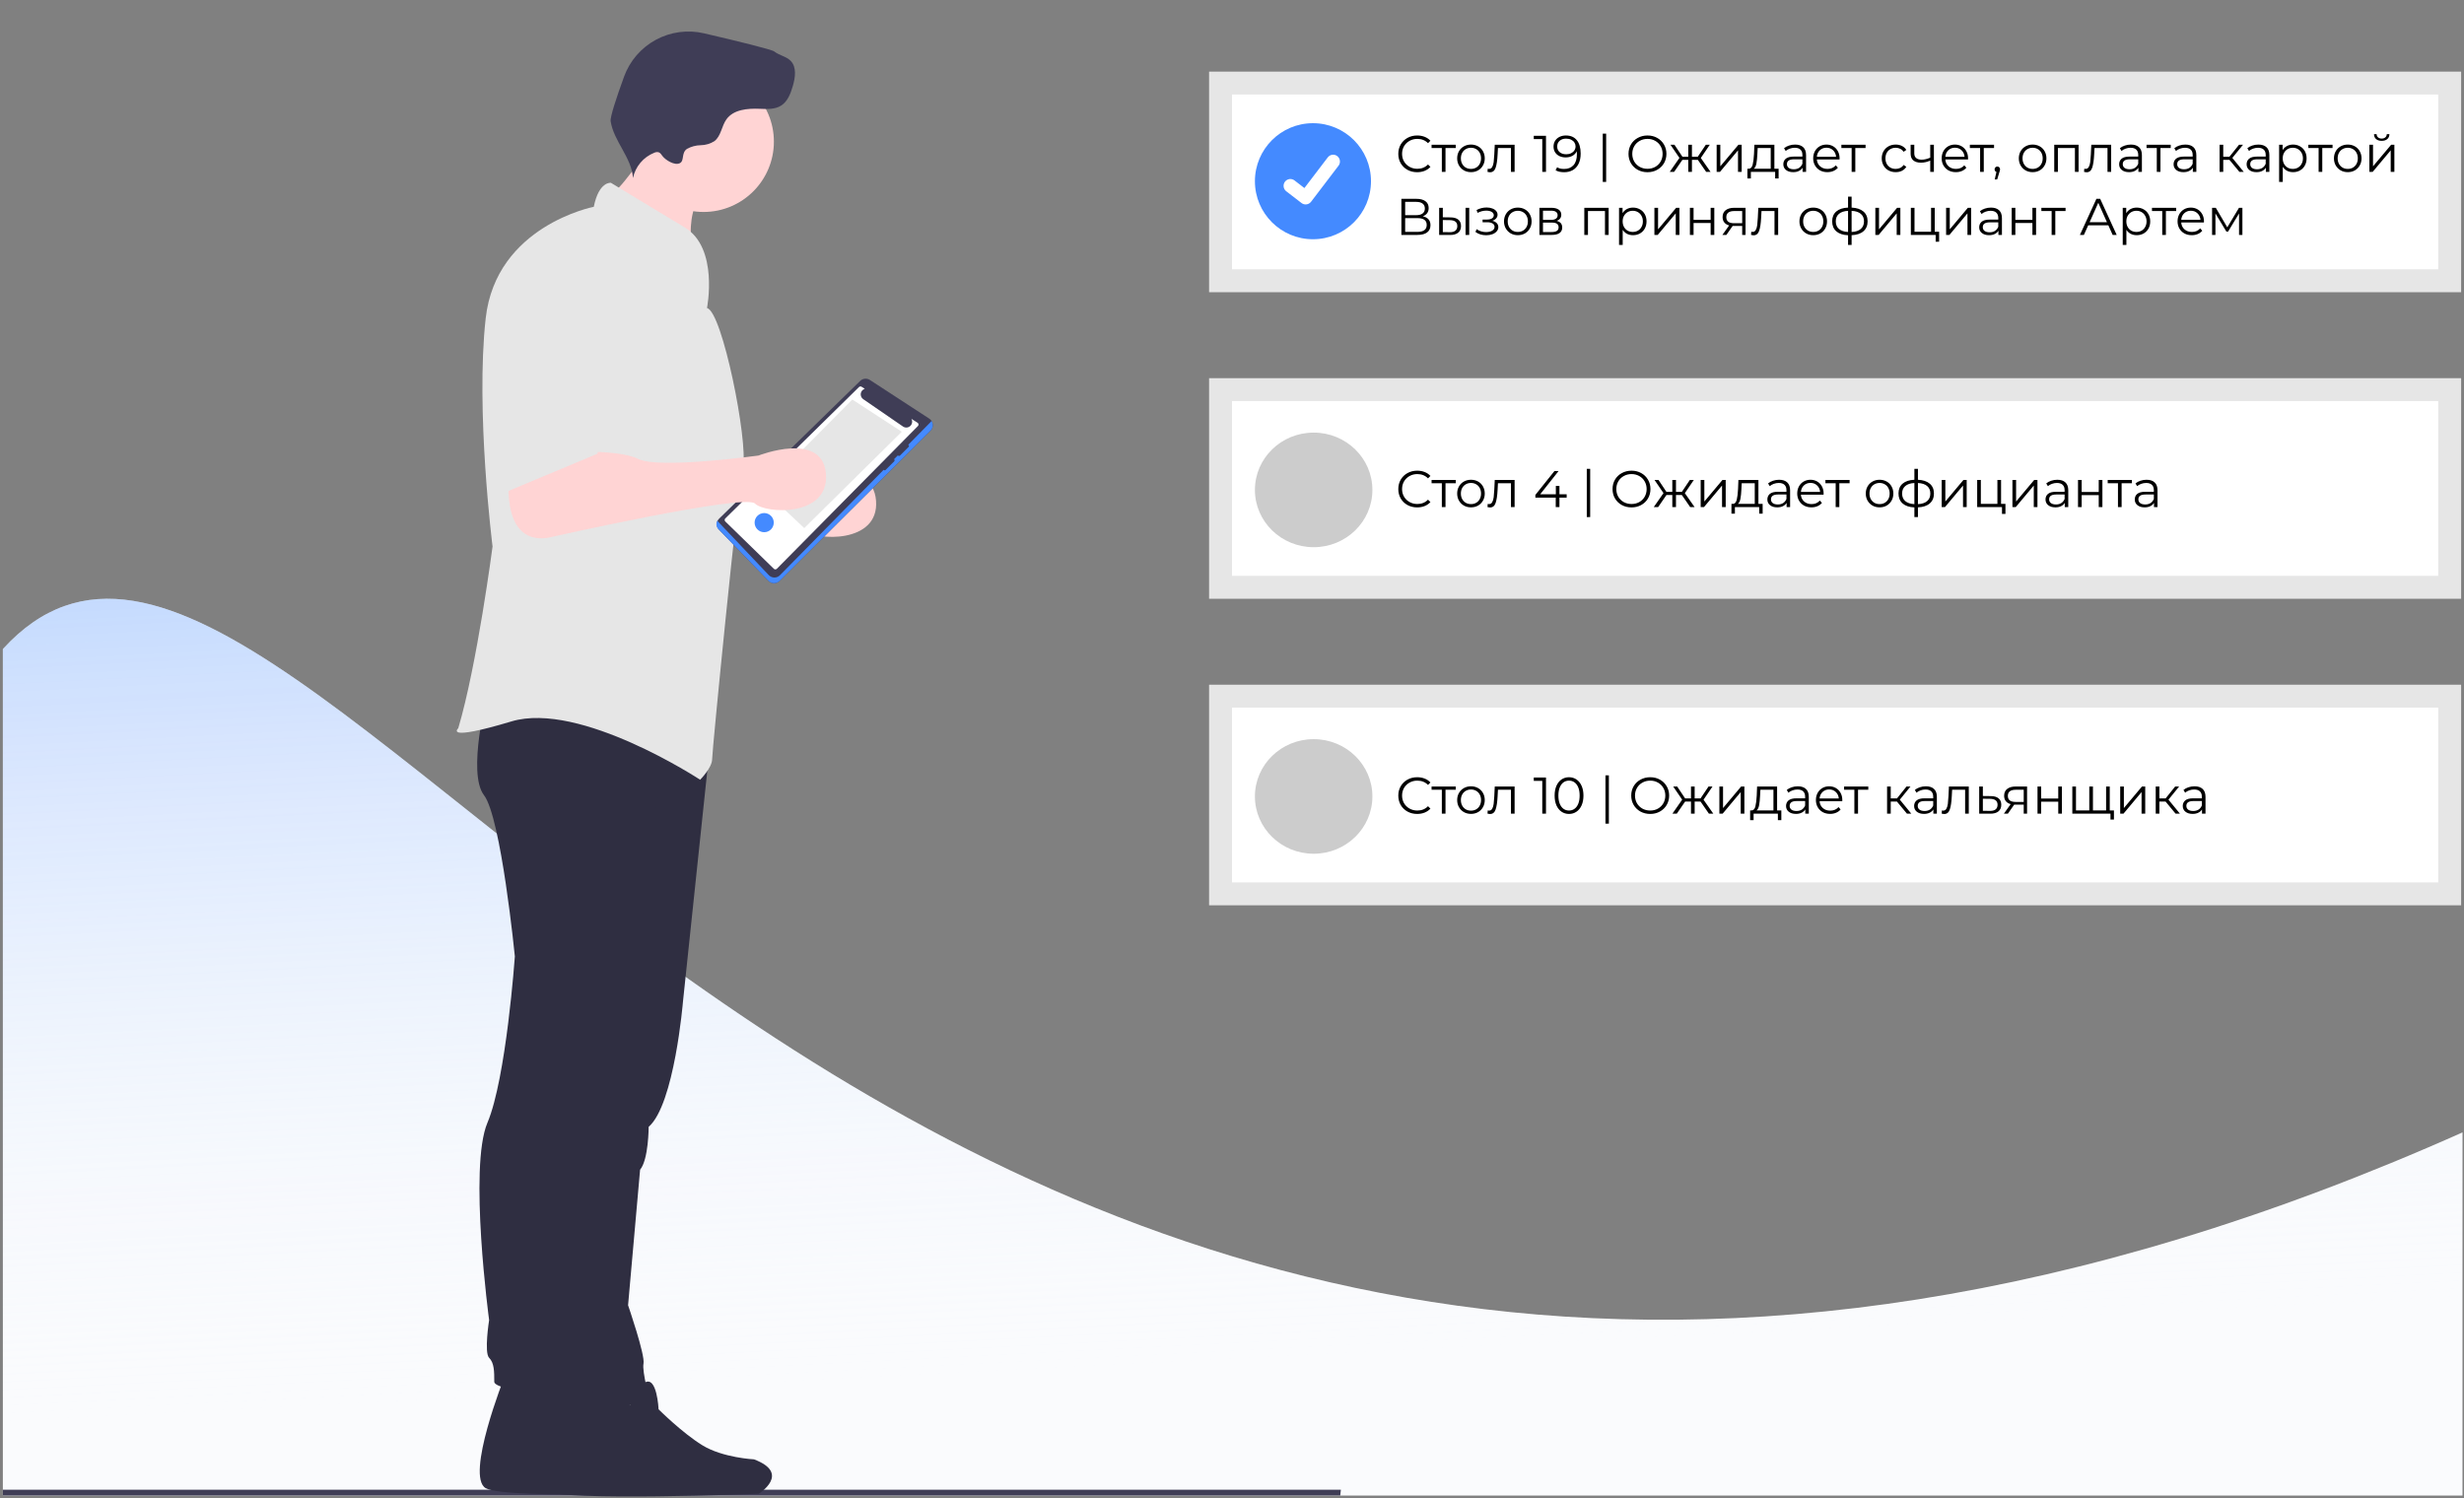 <svg width="860" height="523" viewBox="0 0 860 523" fill="none" xmlns="http://www.w3.org/2000/svg">
<rect x="0" y="0" width="860" height="523" fill="#808080" stroke="none"/>
<g clip-path="url(#clip0)">
<path d="M860 395.036C309.277 641.036 109.566 107.638 1 226.546V522.036H860V413.036V395.036Z" fill="#FAFBFD"/>
<path d="M860 395.036C309.277 641.036 109.566 107.638 1 226.546V522.036H860V413.036V395.036Z" fill="url(#paint0_linear)"/>
<path d="M467.785 522H1V520H468L467.785 522Z" fill="#3F3D56"/>
<path d="M859 25H422V102H859V25Z" fill="#E6E6E6"/>
<path d="M430 94H851V33H430V94Z" fill="white"/>
<path d="M458.254 83.508C469.44 83.508 478.508 74.44 478.508 63.254C478.508 52.068 469.44 43 458.254 43C447.068 43 438 52.068 438 63.254C438 74.44 447.068 83.508 458.254 83.508Z" fill="#448AFF"/>
<path d="M455.704 71.36C455.194 71.361 454.697 71.195 454.288 70.887L454.263 70.868L448.932 66.761C448.684 66.571 448.476 66.334 448.32 66.062C448.164 65.791 448.062 65.492 448.021 65.181C447.98 64.871 448 64.555 448.08 64.252C448.16 63.949 448.299 63.666 448.488 63.417C448.678 63.168 448.914 62.959 449.184 62.803C449.454 62.646 449.751 62.544 450.06 62.503C450.369 62.462 450.683 62.483 450.983 62.565C451.284 62.646 451.566 62.786 451.813 62.977L455.266 65.642L463.427 54.933C463.616 54.685 463.852 54.476 464.121 54.32C464.391 54.163 464.688 54.062 464.996 54.02C465.305 53.98 465.618 54 465.919 54.081C466.219 54.162 466.501 54.302 466.748 54.492L466.697 54.561L466.749 54.493C467.247 54.878 467.573 55.446 467.655 56.073C467.737 56.699 467.569 57.333 467.187 57.834L457.588 70.43C457.366 70.721 457.081 70.956 456.754 71.117C456.427 71.278 456.068 71.361 455.704 71.36V71.36Z" fill="white"/>
<path d="M195.379 173.118C195.379 173.118 191.188 199.462 208.551 197.067C208.551 197.067 277.406 181.5 280.999 185.093C284.591 188.685 306.925 189.908 305.76 174.763C304.591 159.566 282.196 168.328 282.196 168.328C282.196 168.328 247.469 173.118 240.284 169.525C233.1 165.933 212.742 167.13 212.742 167.13L195.379 173.118Z" fill="#FFD4D4"/>
<path d="M247.923 259.03L238.376 349.617C238.376 349.617 235.382 385.541 226.401 393.325C226.401 393.325 226.401 404.701 223.408 408.293L219.216 455.594C219.216 455.594 225.204 472.957 224.605 475.951C224.006 478.945 227 488.524 226.401 489.722C225.802 490.919 197.662 489.722 197.662 489.722L203.649 393.325L222.21 259.207L247.923 259.03Z" fill="#2F2E41"/>
<path d="M195.468 484.825C195.468 484.825 182.912 516.49 189.463 520.311C196.014 524.133 264.803 521.403 264.803 521.403C264.803 521.403 276.268 514.306 263.165 509.392C263.165 509.392 252.246 508.846 245.149 504.479C238.052 500.111 229.863 491.922 229.863 491.922C229.863 491.922 229.317 479.911 224.949 482.641C223.643 483.502 222.53 484.627 221.684 485.943C220.838 487.259 220.277 488.738 220.036 490.284L195.468 484.825Z" fill="#2F2E41"/>
<path d="M176.107 480.531C176.107 480.531 162.336 515.258 169.521 519.45C176.706 523.641 252.147 520.647 252.147 520.647C252.147 520.647 264.721 512.863 250.351 507.475C250.351 507.475 238.376 506.876 230.592 502.086C222.809 497.296 213.828 488.315 213.828 488.315C213.828 488.315 213.229 475.143 208.439 478.136C207.006 479.081 205.786 480.314 204.858 481.758C203.93 483.201 203.314 484.823 203.05 486.519L176.107 480.531Z" fill="#2F2E41"/>
<path d="M231.79 257.8C231.79 257.8 225.204 319.47 222.21 332.642C220.328 341.317 219.127 350.125 218.618 358.987C218.618 358.987 218.019 378.147 212.63 383.535C211.054 385.096 209.815 386.965 208.991 389.025C208.167 391.085 207.775 393.293 207.84 395.51C207.84 395.51 202.452 455.983 205.445 463.168C208.439 470.353 212.503 479.687 209.509 484.477C206.516 489.267 172.515 485.92 172.515 482.328C172.515 478.735 172.515 475.741 170.718 473.945C168.922 472.149 170.718 460.773 170.718 460.773C170.718 460.773 163.533 407.485 170.12 391.918C176.706 376.351 179.7 333.84 179.7 333.84C179.7 333.84 174.91 285.342 168.922 277.558C162.935 269.775 170.12 242.233 170.12 242.233L231.79 257.8Z" fill="#2F2E41"/>
<path d="M214.933 66.287C215.629 67.873 217.295 68.756 218.812 69.591C227.603 74.434 234.961 81.456 242.211 88.396C240.402 82.266 240.787 75.697 243.301 69.82C244.166 67.816 245.301 65.661 244.682 63.567C244.071 62.071 243.01 60.801 241.646 59.935C238.687 57.647 235.596 55.538 232.386 53.618C230.145 52.276 225.535 48.706 222.963 49.094C222.828 52.57 222.757 55.678 221.235 58.927C220.874 59.697 215.199 66.893 214.933 66.287Z" fill="#FFD4D4"/>
<path d="M245.561 73.986C259.119 73.986 270.109 62.996 270.109 49.438C270.109 35.88 259.119 24.89 245.561 24.89C232.003 24.89 221.013 35.88 221.013 49.438C221.013 62.996 232.003 73.986 245.561 73.986Z" fill="#FFD4D4"/>
<path d="M246.758 107.516C246.758 107.516 250.95 86.56 238.975 79.375C227 72.19 213.229 63.808 213.229 63.808C213.229 63.808 209.038 63.209 207.242 72.19C207.242 72.19 173.113 78.776 169.521 111.108C165.928 143.44 171.916 190.741 171.916 190.741C171.916 190.741 166.527 232.054 159.941 254.207C159.941 254.207 154.552 258.997 178.502 251.812C202.452 244.628 244.363 272.17 244.363 272.17C244.363 272.17 248.555 267.978 248.555 264.985C248.555 261.991 257.536 170.982 259.332 162.6C261.128 154.218 252.147 108.713 246.758 107.516Z" fill="#E6E6E6"/>
<path d="M239.776 51.967C241.25 51.15 242.904 50.709 244.59 50.685C246.278 50.66 247.926 50.169 249.353 49.266C251.671 47.486 251.842 44.045 253.538 41.664C255.994 38.217 260.893 37.802 265.122 37.975C267.709 38.08 270.495 38.235 272.673 36.836C274.909 35.4 275.922 32.694 276.676 30.145C277.568 27.132 278.145 23.446 275.935 21.211C274.401 19.659 271.979 19.352 270.275 17.989C269.352 17.252 257.159 14.289 245.713 11.626C240.014 10.302 234.028 11.112 228.886 13.902C223.745 16.693 219.803 21.271 217.808 26.77C215.165 34.038 212.9 40.867 213.134 42.342C214.253 49.401 220.496 55.013 220.926 62.147C221.336 60.177 222.229 58.34 223.524 56.8C224.819 55.259 226.476 54.065 228.347 53.323C228.816 53.094 229.349 53.029 229.859 53.14C230.479 53.338 230.842 53.958 231.233 54.478C232.259 55.841 235.481 57.91 237.307 56.943C238.941 56.077 237.721 53.361 239.776 51.967Z" fill="#3F3D56"/>
<path d="M251.001 181.03C250.487 181.534 250.193 182.221 250.183 182.94C250.172 183.66 250.446 184.354 250.945 184.873L268.207 202.739C268.458 202.999 268.758 203.206 269.09 203.349C269.422 203.491 269.779 203.567 270.14 203.57C270.502 203.574 270.86 203.505 271.194 203.369C271.529 203.233 271.833 203.031 272.089 202.776L324.763 150.331C325.051 150.044 325.271 149.697 325.407 149.314C325.544 148.932 325.593 148.524 325.551 148.12C325.509 147.716 325.378 147.326 325.166 146.98C324.954 146.633 324.668 146.338 324.328 146.117L303.615 132.626C303.097 132.285 302.478 132.132 301.861 132.193C301.244 132.254 300.666 132.524 300.224 132.96L251.001 181.03Z" fill="#3F3D56"/>
<path d="M325.124 146.913C325.02 147.074 324.899 147.223 324.763 147.358L272.213 200.795C271.957 201.05 271.653 201.251 271.318 201.387C270.984 201.524 270.625 201.592 270.264 201.589C269.903 201.585 269.546 201.51 269.214 201.367C268.882 201.224 268.582 201.017 268.331 200.757L250.698 182.148C250.577 182.023 250.47 181.887 250.375 181.742C250.081 182.246 249.977 182.839 250.081 183.413C250.186 183.987 250.492 184.505 250.945 184.873L268.207 202.739C268.458 202.999 268.758 203.206 269.09 203.349C269.422 203.491 269.779 203.567 270.14 203.57C270.502 203.574 270.86 203.505 271.194 203.369C271.529 203.233 271.833 203.031 272.089 202.776L324.763 150.331C325.207 149.889 325.484 149.308 325.55 148.686C325.616 148.064 325.466 147.438 325.124 146.913Z" fill="#448AFF"/>
<path d="M320.247 147.56L318.104 146.193C318.33 146.595 318.413 147.062 318.339 147.518C318.266 147.973 318.04 148.39 317.699 148.701C317.358 149.012 316.922 149.199 316.462 149.23C316.002 149.262 315.544 149.136 315.164 148.875L301.293 139.338C300.978 139.122 300.73 138.821 300.577 138.471C300.425 138.12 300.373 137.733 300.43 137.355C300.486 136.977 300.647 136.622 300.895 136.331C301.144 136.04 301.468 135.825 301.833 135.709L300.729 135.005C300.585 134.914 300.415 134.874 300.246 134.893C300.077 134.912 299.92 134.989 299.801 135.109L253.138 180.967C253.068 181.037 253.013 181.121 252.976 181.213C252.939 181.305 252.921 181.403 252.923 181.502C252.925 181.601 252.946 181.699 252.986 181.789C253.027 181.88 253.084 181.962 253.156 182.03L270.103 198.542C270.244 198.675 270.43 198.748 270.623 198.745C270.816 198.742 271.001 198.664 271.138 198.528L320.372 148.713C320.451 148.634 320.512 148.539 320.549 148.434C320.586 148.329 320.599 148.217 320.587 148.106C320.575 147.995 320.538 147.889 320.479 147.794C320.42 147.7 320.341 147.62 320.247 147.56V147.56Z" fill="white"/>
<path d="M266.391 170.841L280.706 184.338L314.754 150.698L297.474 139.451L266.391 170.841Z" fill="#E6E6E6"/>
<path d="M313.431 159C313.525 159.09 313.651 159.14 313.781 159.14C313.912 159.14 314.037 159.09 314.132 159L317.109 156.023C317.202 155.93 317.254 155.804 317.254 155.672C317.254 155.541 317.202 155.415 317.109 155.322C317.015 155.232 316.889 155.182 316.759 155.182C316.628 155.182 316.503 155.232 316.409 155.322L313.431 158.299C313.338 158.392 313.286 158.518 313.286 158.65C313.286 158.781 313.338 158.907 313.431 159V159Z" fill="#3F3D56"/>
<path d="M308.415 164.016C308.508 164.109 308.634 164.161 308.765 164.161C308.897 164.161 309.023 164.109 309.116 164.016L312.093 161.038C312.186 160.945 312.238 160.82 312.237 160.688C312.237 160.557 312.185 160.432 312.092 160.339C311.999 160.246 311.874 160.194 311.743 160.194C311.612 160.194 311.486 160.245 311.393 160.338L308.415 163.315C308.322 163.408 308.27 163.534 308.27 163.666C308.27 163.797 308.322 163.923 308.415 164.016V164.016Z" fill="#3F3D56"/>
<path d="M266.722 185.77C268.568 185.77 270.065 184.273 270.065 182.426C270.065 180.579 268.568 179.082 266.722 179.082C264.875 179.082 263.378 180.579 263.378 182.426C263.378 184.273 264.875 185.77 266.722 185.77Z" fill="#448AFF"/>
<path d="M177.903 163.798C177.903 163.798 173.712 190.142 191.076 187.747C191.076 187.747 259.931 172.18 263.523 175.773C267.116 179.365 289.45 180.588 288.284 165.442C287.115 150.246 264.721 159.008 264.721 159.008C264.721 159.008 229.994 163.798 222.809 160.205C215.624 156.613 195.267 157.81 195.267 157.81L177.903 163.798Z" fill="#FFD4D4"/>
<path d="M202.452 80.573C202.452 80.573 175.508 83.567 175.508 122.485V172.18L208.439 158.409C208.439 158.409 222.21 126.077 221.013 117.096C219.815 108.115 220.414 81.77 202.452 80.573Z" fill="#E6E6E6"/>
<path d="M494.632 60.108C493.384 60.108 492.256 59.832 491.248 59.28C490.252 58.728 489.466 57.966 488.89 56.994C488.326 56.01 488.044 54.912 488.044 53.7C488.044 52.488 488.326 51.396 488.89 50.424C489.466 49.44 490.258 48.672 491.266 48.12C492.274 47.568 493.402 47.292 494.65 47.292C495.586 47.292 496.45 47.448 497.242 47.76C498.034 48.072 498.706 48.528 499.258 49.128L498.412 49.974C497.428 48.978 496.186 48.48 494.686 48.48C493.69 48.48 492.784 48.708 491.968 49.164C491.152 49.62 490.51 50.244 490.042 51.036C489.586 51.828 489.358 52.716 489.358 53.7C489.358 54.684 489.586 55.572 490.042 56.364C490.51 57.156 491.152 57.78 491.968 58.236C492.784 58.692 493.69 58.92 494.686 58.92C496.198 58.92 497.44 58.416 498.412 57.408L499.258 58.254C498.706 58.854 498.028 59.316 497.224 59.64C496.432 59.952 495.568 60.108 494.632 60.108ZM508.099 51.666H504.517V60H503.239V51.666H499.657V50.532H508.099V51.666ZM513.413 60.09C512.501 60.09 511.679 59.886 510.947 59.478C510.215 59.058 509.639 58.482 509.219 57.75C508.799 57.018 508.589 56.19 508.589 55.266C508.589 54.342 508.799 53.514 509.219 52.782C509.639 52.05 510.215 51.48 510.947 51.072C511.679 50.664 512.501 50.46 513.413 50.46C514.325 50.46 515.147 50.664 515.879 51.072C516.611 51.48 517.181 52.05 517.589 52.782C518.009 53.514 518.219 54.342 518.219 55.266C518.219 56.19 518.009 57.018 517.589 57.75C517.181 58.482 516.611 59.058 515.879 59.478C515.147 59.886 514.325 60.09 513.413 60.09ZM513.413 58.956C514.085 58.956 514.685 58.806 515.213 58.506C515.753 58.194 516.173 57.756 516.473 57.192C516.773 56.628 516.923 55.986 516.923 55.266C516.923 54.546 516.773 53.904 516.473 53.34C516.173 52.776 515.753 52.344 515.213 52.044C514.685 51.732 514.085 51.576 513.413 51.576C512.741 51.576 512.135 51.732 511.595 52.044C511.067 52.344 510.647 52.776 510.335 53.34C510.035 53.904 509.885 54.546 509.885 55.266C509.885 55.986 510.035 56.628 510.335 57.192C510.647 57.756 511.067 58.194 511.595 58.506C512.135 58.806 512.741 58.956 513.413 58.956ZM528.638 50.532V60H527.36V51.666H522.824L522.698 54.006C522.602 55.974 522.374 57.486 522.014 58.542C521.654 59.598 521.012 60.126 520.088 60.126C519.836 60.126 519.53 60.078 519.17 59.982L519.26 58.884C519.476 58.932 519.626 58.956 519.71 58.956C520.202 58.956 520.574 58.728 520.826 58.272C521.078 57.816 521.246 57.252 521.33 56.58C521.414 55.908 521.486 55.02 521.546 53.916L521.708 50.532H528.638ZM539.592 47.4V60H538.296V48.552H535.326V47.4H539.592ZM546.528 47.292C548.196 47.292 549.474 47.844 550.362 48.948C551.25 50.04 551.694 51.588 551.694 53.592C551.694 54.996 551.454 56.184 550.974 57.156C550.494 58.128 549.822 58.866 548.958 59.37C548.094 59.862 547.086 60.108 545.934 60.108C544.686 60.108 543.69 59.88 542.946 59.424L543.468 58.38C544.068 58.776 544.884 58.974 545.916 58.974C547.308 58.974 548.4 58.536 549.192 57.66C549.984 56.772 550.38 55.488 550.38 53.808C550.38 53.496 550.362 53.154 550.326 52.782C550.014 53.466 549.516 54 548.832 54.384C548.148 54.756 547.362 54.942 546.474 54.942C545.646 54.942 544.908 54.786 544.26 54.474C543.624 54.162 543.126 53.724 542.766 53.16C542.406 52.584 542.226 51.918 542.226 51.162C542.226 50.394 542.412 49.716 542.784 49.128C543.156 48.54 543.666 48.09 544.314 47.778C544.974 47.454 545.712 47.292 546.528 47.292ZM546.672 53.844C547.308 53.844 547.866 53.724 548.346 53.484C548.838 53.244 549.222 52.914 549.498 52.494C549.774 52.074 549.912 51.606 549.912 51.09C549.912 50.61 549.78 50.166 549.516 49.758C549.264 49.35 548.886 49.02 548.382 48.768C547.878 48.516 547.278 48.39 546.582 48.39C545.67 48.39 544.926 48.642 544.35 49.146C543.786 49.638 543.504 50.298 543.504 51.126C543.504 51.954 543.786 52.614 544.35 53.106C544.926 53.598 545.7 53.844 546.672 53.844ZM559.4 46.644H560.588V63.492H559.4V46.644ZM575.017 60.108C573.769 60.108 572.635 59.832 571.615 59.28C570.607 58.716 569.815 57.948 569.239 56.976C568.675 56.004 568.393 54.912 568.393 53.7C568.393 52.488 568.675 51.396 569.239 50.424C569.815 49.452 570.607 48.69 571.615 48.138C572.635 47.574 573.769 47.292 575.017 47.292C576.265 47.292 577.387 47.568 578.383 48.12C579.391 48.672 580.183 49.44 580.759 50.424C581.335 51.396 581.623 52.488 581.623 53.7C581.623 54.912 581.335 56.01 580.759 56.994C580.183 57.966 579.391 58.728 578.383 59.28C577.387 59.832 576.265 60.108 575.017 60.108ZM575.017 58.92C576.013 58.92 576.913 58.698 577.717 58.254C578.521 57.798 579.151 57.174 579.607 56.382C580.063 55.578 580.291 54.684 580.291 53.7C580.291 52.716 580.063 51.828 579.607 51.036C579.151 50.232 578.521 49.608 577.717 49.164C576.913 48.708 576.013 48.48 575.017 48.48C574.021 48.48 573.115 48.708 572.299 49.164C571.495 49.608 570.859 50.232 570.391 51.036C569.935 51.828 569.707 52.716 569.707 53.7C569.707 54.684 569.935 55.578 570.391 56.382C570.859 57.174 571.495 57.798 572.299 58.254C573.115 58.698 574.021 58.92 575.017 58.92ZM592.583 55.788H590.531V60H589.253V55.788H587.201L584.303 60H582.773L586.175 55.122L583.043 50.532H584.429L587.201 54.69H589.253V50.532H590.531V54.69H592.583L595.373 50.532H596.759L593.627 55.14L597.029 60H595.499L592.583 55.788ZM599.156 50.532H600.434V58.056L606.752 50.532H607.886V60H606.608V52.476L600.308 60H599.156V50.532ZM620.782 58.884V62.286H619.576V60H611.098V62.286H609.892V58.884H610.432C611.068 58.848 611.5 58.38 611.728 57.48C611.956 56.58 612.112 55.32 612.196 53.7L612.322 50.532H619.306V58.884H620.782ZM613.366 53.772C613.306 55.116 613.192 56.226 613.024 57.102C612.856 57.966 612.556 58.56 612.124 58.884H618.028V51.666H613.474L613.366 53.772ZM626.531 50.46C627.767 50.46 628.715 50.772 629.375 51.396C630.035 52.008 630.365 52.92 630.365 54.132V60H629.141V58.524C628.853 59.016 628.427 59.4 627.863 59.676C627.311 59.952 626.651 60.09 625.883 60.09C624.827 60.09 623.987 59.838 623.363 59.334C622.739 58.83 622.427 58.164 622.427 57.336C622.427 56.532 622.715 55.884 623.291 55.392C623.879 54.9 624.809 54.654 626.081 54.654H629.087V54.078C629.087 53.262 628.859 52.644 628.403 52.224C627.947 51.792 627.281 51.576 626.405 51.576C625.805 51.576 625.229 51.678 624.677 51.882C624.125 52.074 623.651 52.344 623.255 52.692L622.679 51.738C623.159 51.33 623.735 51.018 624.407 50.802C625.079 50.574 625.787 50.46 626.531 50.46ZM626.081 59.082C626.801 59.082 627.419 58.92 627.935 58.596C628.451 58.26 628.835 57.78 629.087 57.156V55.608H626.117C624.497 55.608 623.687 56.172 623.687 57.3C623.687 57.852 623.897 58.29 624.317 58.614C624.737 58.926 625.325 59.082 626.081 59.082ZM642.047 55.662H634.127C634.199 56.646 634.577 57.444 635.261 58.056C635.945 58.656 636.809 58.956 637.853 58.956C638.441 58.956 638.981 58.854 639.473 58.65C639.965 58.434 640.391 58.122 640.751 57.714L641.471 58.542C641.051 59.046 640.523 59.43 639.887 59.694C639.263 59.958 638.573 60.09 637.817 60.09C636.845 60.09 635.981 59.886 635.225 59.478C634.481 59.058 633.899 58.482 633.479 57.75C633.059 57.018 632.849 56.19 632.849 55.266C632.849 54.342 633.047 53.514 633.443 52.782C633.851 52.05 634.403 51.48 635.099 51.072C635.807 50.664 636.599 50.46 637.475 50.46C638.351 50.46 639.137 50.664 639.833 51.072C640.529 51.48 641.075 52.05 641.471 52.782C641.867 53.502 642.065 54.33 642.065 55.266L642.047 55.662ZM637.475 51.558C636.563 51.558 635.795 51.852 635.171 52.44C634.559 53.016 634.211 53.772 634.127 54.708H640.841C640.757 53.772 640.403 53.016 639.779 52.44C639.167 51.852 638.399 51.558 637.475 51.558ZM651.132 51.666H647.55V60H646.272V51.666H642.69V50.532H651.132V51.666ZM661.651 60.09C660.715 60.09 659.875 59.886 659.131 59.478C658.399 59.07 657.823 58.5 657.403 57.768C656.983 57.024 656.773 56.19 656.773 55.266C656.773 54.342 656.983 53.514 657.403 52.782C657.823 52.05 658.399 51.48 659.131 51.072C659.875 50.664 660.715 50.46 661.651 50.46C662.467 50.46 663.193 50.622 663.829 50.946C664.477 51.258 664.987 51.72 665.359 52.332L664.405 52.98C664.093 52.512 663.697 52.164 663.217 51.936C662.737 51.696 662.215 51.576 661.651 51.576C660.967 51.576 660.349 51.732 659.797 52.044C659.257 52.344 658.831 52.776 658.519 53.34C658.219 53.904 658.069 54.546 658.069 55.266C658.069 55.998 658.219 56.646 658.519 57.21C658.831 57.762 659.257 58.194 659.797 58.506C660.349 58.806 660.967 58.956 661.651 58.956C662.215 58.956 662.737 58.842 663.217 58.614C663.697 58.386 664.093 58.038 664.405 57.57L665.359 58.218C664.987 58.83 664.477 59.298 663.829 59.622C663.181 59.934 662.455 60.09 661.651 60.09ZM674.98 50.532V60H673.702V56.058C672.61 56.538 671.536 56.778 670.48 56.778C669.34 56.778 668.452 56.52 667.816 56.004C667.18 55.476 666.862 54.69 666.862 53.646V50.532H668.14V53.574C668.14 54.282 668.368 54.822 668.824 55.194C669.28 55.554 669.91 55.734 670.714 55.734C671.602 55.734 672.598 55.5 673.702 55.032V50.532H674.98ZM686.889 55.662H678.969C679.041 56.646 679.419 57.444 680.103 58.056C680.787 58.656 681.651 58.956 682.695 58.956C683.283 58.956 683.823 58.854 684.315 58.65C684.807 58.434 685.233 58.122 685.593 57.714L686.313 58.542C685.893 59.046 685.365 59.43 684.729 59.694C684.105 59.958 683.415 60.09 682.659 60.09C681.687 60.09 680.823 59.886 680.067 59.478C679.323 59.058 678.741 58.482 678.321 57.75C677.901 57.018 677.691 56.19 677.691 55.266C677.691 54.342 677.889 53.514 678.285 52.782C678.693 52.05 679.245 51.48 679.941 51.072C680.649 50.664 681.441 50.46 682.317 50.46C683.193 50.46 683.979 50.664 684.675 51.072C685.371 51.48 685.917 52.05 686.313 52.782C686.709 53.502 686.907 54.33 686.907 55.266L686.889 55.662ZM682.317 51.558C681.405 51.558 680.637 51.852 680.013 52.44C679.401 53.016 679.053 53.772 678.969 54.708H685.683C685.599 53.772 685.245 53.016 684.621 52.44C684.009 51.852 683.241 51.558 682.317 51.558ZM695.974 51.666H692.392V60H691.114V51.666H687.532V50.532H695.974V51.666ZM697.121 58.128C697.397 58.128 697.625 58.224 697.805 58.416C697.985 58.596 698.075 58.824 698.075 59.1C698.075 59.244 698.051 59.4 698.003 59.568C697.967 59.736 697.907 59.928 697.823 60.144L697.067 62.628H696.203L696.815 60.018C696.623 59.958 696.467 59.85 696.347 59.694C696.227 59.526 696.167 59.328 696.167 59.1C696.167 58.824 696.257 58.596 696.437 58.416C696.617 58.224 696.845 58.128 697.121 58.128ZM709.445 60.09C708.533 60.09 707.711 59.886 706.979 59.478C706.247 59.058 705.671 58.482 705.251 57.75C704.831 57.018 704.621 56.19 704.621 55.266C704.621 54.342 704.831 53.514 705.251 52.782C705.671 52.05 706.247 51.48 706.979 51.072C707.711 50.664 708.533 50.46 709.445 50.46C710.357 50.46 711.179 50.664 711.911 51.072C712.643 51.48 713.213 52.05 713.621 52.782C714.041 53.514 714.251 54.342 714.251 55.266C714.251 56.19 714.041 57.018 713.621 57.75C713.213 58.482 712.643 59.058 711.911 59.478C711.179 59.886 710.357 60.09 709.445 60.09ZM709.445 58.956C710.117 58.956 710.717 58.806 711.245 58.506C711.785 58.194 712.205 57.756 712.505 57.192C712.805 56.628 712.955 55.986 712.955 55.266C712.955 54.546 712.805 53.904 712.505 53.34C712.205 52.776 711.785 52.344 711.245 52.044C710.717 51.732 710.117 51.576 709.445 51.576C708.773 51.576 708.167 51.732 707.627 52.044C707.099 52.344 706.679 52.776 706.367 53.34C706.067 53.904 705.917 54.546 705.917 55.266C705.917 55.986 706.067 56.628 706.367 57.192C706.679 57.756 707.099 58.194 707.627 58.506C708.167 58.806 708.773 58.956 709.445 58.956ZM725.478 50.532V60H724.2V51.666H718.26V60H716.982V50.532H725.478ZM736.851 50.532V60H735.573V51.666H731.037L730.911 54.006C730.815 55.974 730.587 57.486 730.227 58.542C729.867 59.598 729.225 60.126 728.301 60.126C728.049 60.126 727.743 60.078 727.383 59.982L727.473 58.884C727.689 58.932 727.839 58.956 727.923 58.956C728.415 58.956 728.787 58.728 729.039 58.272C729.291 57.816 729.459 57.252 729.543 56.58C729.627 55.908 729.699 55.02 729.759 53.916L729.921 50.532H736.851ZM743.742 50.46C744.978 50.46 745.926 50.772 746.586 51.396C747.246 52.008 747.576 52.92 747.576 54.132V60H746.352V58.524C746.064 59.016 745.638 59.4 745.074 59.676C744.522 59.952 743.862 60.09 743.094 60.09C742.038 60.09 741.198 59.838 740.574 59.334C739.95 58.83 739.638 58.164 739.638 57.336C739.638 56.532 739.926 55.884 740.502 55.392C741.09 54.9 742.02 54.654 743.292 54.654H746.298V54.078C746.298 53.262 746.07 52.644 745.614 52.224C745.158 51.792 744.492 51.576 743.616 51.576C743.016 51.576 742.44 51.678 741.888 51.882C741.336 52.074 740.862 52.344 740.466 52.692L739.89 51.738C740.37 51.33 740.946 51.018 741.618 50.802C742.29 50.574 742.998 50.46 743.742 50.46ZM743.292 59.082C744.012 59.082 744.63 58.92 745.146 58.596C745.662 58.26 746.046 57.78 746.298 57.156V55.608H743.328C741.708 55.608 740.898 56.172 740.898 57.3C740.898 57.852 741.108 58.29 741.528 58.614C741.948 58.926 742.536 59.082 743.292 59.082ZM757.638 51.666H754.056V60H752.778V51.666H749.196V50.532H757.638V51.666ZM762.744 50.46C763.98 50.46 764.928 50.772 765.588 51.396C766.248 52.008 766.578 52.92 766.578 54.132V60H765.354V58.524C765.066 59.016 764.64 59.4 764.076 59.676C763.524 59.952 762.864 60.09 762.096 60.09C761.04 60.09 760.2 59.838 759.576 59.334C758.952 58.83 758.64 58.164 758.64 57.336C758.64 56.532 758.928 55.884 759.504 55.392C760.092 54.9 761.022 54.654 762.294 54.654H765.3V54.078C765.3 53.262 765.072 52.644 764.616 52.224C764.16 51.792 763.494 51.576 762.618 51.576C762.018 51.576 761.442 51.678 760.89 51.882C760.338 52.074 759.864 52.344 759.468 52.692L758.892 51.738C759.372 51.33 759.948 51.018 760.62 50.802C761.292 50.574 762 50.46 762.744 50.46ZM762.294 59.082C763.014 59.082 763.632 58.92 764.148 58.596C764.664 58.26 765.048 57.78 765.3 57.156V55.608H762.33C760.71 55.608 759.9 56.172 759.9 57.3C759.9 57.852 760.11 58.29 760.53 58.614C760.95 58.926 761.538 59.082 762.294 59.082ZM778.129 55.788H775.969V60H774.691V50.532H775.969V54.69H778.147L781.477 50.532H782.863L779.137 55.122L783.133 60H781.621L778.129 55.788ZM788.232 50.46C789.468 50.46 790.416 50.772 791.076 51.396C791.736 52.008 792.066 52.92 792.066 54.132V60H790.842V58.524C790.554 59.016 790.128 59.4 789.564 59.676C789.012 59.952 788.352 60.09 787.584 60.09C786.528 60.09 785.688 59.838 785.064 59.334C784.44 58.83 784.128 58.164 784.128 57.336C784.128 56.532 784.416 55.884 784.992 55.392C785.58 54.9 786.51 54.654 787.782 54.654H790.788V54.078C790.788 53.262 790.56 52.644 790.104 52.224C789.648 51.792 788.982 51.576 788.106 51.576C787.506 51.576 786.93 51.678 786.378 51.882C785.826 52.074 785.352 52.344 784.956 52.692L784.38 51.738C784.86 51.33 785.436 51.018 786.108 50.802C786.78 50.574 787.488 50.46 788.232 50.46ZM787.782 59.082C788.502 59.082 789.12 58.92 789.636 58.596C790.152 58.26 790.536 57.78 790.788 57.156V55.608H787.818C786.198 55.608 785.388 56.172 785.388 57.3C785.388 57.852 785.598 58.29 786.018 58.614C786.438 58.926 787.026 59.082 787.782 59.082ZM800.346 50.46C801.234 50.46 802.038 50.664 802.758 51.072C803.478 51.468 804.042 52.032 804.45 52.764C804.858 53.496 805.062 54.33 805.062 55.266C805.062 56.214 804.858 57.054 804.45 57.786C804.042 58.518 803.478 59.088 802.758 59.496C802.05 59.892 801.246 60.09 800.346 60.09C799.578 60.09 798.882 59.934 798.258 59.622C797.646 59.298 797.142 58.83 796.746 58.218V63.492H795.468V50.532H796.692V52.404C797.076 51.78 797.58 51.3 798.204 50.964C798.84 50.628 799.554 50.46 800.346 50.46ZM800.256 58.956C800.916 58.956 801.516 58.806 802.056 58.506C802.596 58.194 803.016 57.756 803.316 57.192C803.628 56.628 803.784 55.986 803.784 55.266C803.784 54.546 803.628 53.91 803.316 53.358C803.016 52.794 802.596 52.356 802.056 52.044C801.516 51.732 800.916 51.576 800.256 51.576C799.584 51.576 798.978 51.732 798.438 52.044C797.91 52.356 797.49 52.794 797.178 53.358C796.878 53.91 796.728 54.546 796.728 55.266C796.728 55.986 796.878 56.628 797.178 57.192C797.49 57.756 797.91 58.194 798.438 58.506C798.978 58.806 799.584 58.956 800.256 58.956ZM814.117 51.666H810.535V60H809.257V51.666H805.675V50.532H814.117V51.666ZM819.431 60.09C818.519 60.09 817.697 59.886 816.965 59.478C816.233 59.058 815.657 58.482 815.237 57.75C814.817 57.018 814.607 56.19 814.607 55.266C814.607 54.342 814.817 53.514 815.237 52.782C815.657 52.05 816.233 51.48 816.965 51.072C817.697 50.664 818.519 50.46 819.431 50.46C820.343 50.46 821.165 50.664 821.897 51.072C822.629 51.48 823.199 52.05 823.607 52.782C824.027 53.514 824.237 54.342 824.237 55.266C824.237 56.19 824.027 57.018 823.607 57.75C823.199 58.482 822.629 59.058 821.897 59.478C821.165 59.886 820.343 60.09 819.431 60.09ZM819.431 58.956C820.103 58.956 820.703 58.806 821.231 58.506C821.771 58.194 822.191 57.756 822.491 57.192C822.791 56.628 822.941 55.986 822.941 55.266C822.941 54.546 822.791 53.904 822.491 53.34C822.191 52.776 821.771 52.344 821.231 52.044C820.703 51.732 820.103 51.576 819.431 51.576C818.759 51.576 818.153 51.732 817.613 52.044C817.085 52.344 816.665 52.776 816.353 53.34C816.053 53.904 815.903 54.546 815.903 55.266C815.903 55.986 816.053 56.628 816.353 57.192C816.665 57.756 817.085 58.194 817.613 58.506C818.153 58.806 818.759 58.956 819.431 58.956ZM826.968 50.532H828.246V58.056L834.564 50.532H835.698V60H834.42V52.476L828.12 60H826.968V50.532ZM831.27 49.164C830.454 49.164 829.806 48.96 829.326 48.552C828.846 48.144 828.6 47.568 828.588 46.824H829.506C829.518 47.292 829.686 47.67 830.01 47.958C830.334 48.234 830.754 48.372 831.27 48.372C831.786 48.372 832.206 48.234 832.53 47.958C832.866 47.67 833.04 47.292 833.052 46.824H833.97C833.958 47.568 833.706 48.144 833.214 48.552C832.734 48.96 832.086 49.164 831.27 49.164ZM496.594 75.502C497.47 75.682 498.136 76.036 498.592 76.564C499.048 77.08 499.276 77.758 499.276 78.598C499.276 79.69 498.886 80.53 498.106 81.118C497.338 81.706 496.204 82 494.704 82H489.124V69.4H494.362C495.706 69.4 496.756 69.676 497.512 70.228C498.268 70.78 498.646 71.578 498.646 72.622C498.646 73.33 498.466 73.93 498.106 74.422C497.746 74.902 497.242 75.262 496.594 75.502ZM490.438 75.106H494.29C495.262 75.106 496.006 74.908 496.522 74.512C497.05 74.116 497.314 73.54 497.314 72.784C497.314 72.028 497.05 71.452 496.522 71.056C496.006 70.66 495.262 70.462 494.29 70.462H490.438V75.106ZM494.704 80.938C496.876 80.938 497.962 80.128 497.962 78.508C497.962 76.924 496.876 76.132 494.704 76.132H490.438V80.938H494.704ZM506.278 75.88C507.466 75.892 508.372 76.156 508.996 76.672C509.62 77.188 509.932 77.932 509.932 78.904C509.932 79.912 509.596 80.686 508.924 81.226C508.252 81.766 507.292 82.03 506.044 82.018L502.3 82V72.532H503.578V75.844L506.278 75.88ZM511.516 72.532H512.794V82H511.516V72.532ZM505.972 81.046C506.848 81.058 507.508 80.884 507.952 80.524C508.408 80.152 508.636 79.612 508.636 78.904C508.636 78.208 508.414 77.692 507.97 77.356C507.526 77.02 506.86 76.846 505.972 76.834L503.578 76.798V81.01L505.972 81.046ZM520.848 77.068C521.52 77.224 522.036 77.494 522.396 77.878C522.768 78.262 522.954 78.73 522.954 79.282C522.954 79.834 522.762 80.326 522.378 80.758C522.006 81.19 521.496 81.526 520.848 81.766C520.2 81.994 519.486 82.108 518.706 82.108C518.022 82.108 517.35 82.012 516.69 81.82C516.03 81.616 515.454 81.322 514.962 80.938L515.394 79.984C515.826 80.308 516.33 80.56 516.906 80.74C517.482 80.92 518.064 81.01 518.652 81.01C519.528 81.01 520.242 80.848 520.794 80.524C521.358 80.188 521.64 79.738 521.64 79.174C521.64 78.67 521.412 78.28 520.956 78.004C520.5 77.716 519.876 77.572 519.084 77.572H517.464V76.636H519.012C519.72 76.636 520.29 76.504 520.722 76.24C521.154 75.964 521.37 75.598 521.37 75.142C521.37 74.638 521.124 74.242 520.632 73.954C520.152 73.666 519.522 73.522 518.742 73.522C517.722 73.522 516.714 73.78 515.718 74.296L515.358 73.306C516.486 72.718 517.656 72.424 518.868 72.424C519.588 72.424 520.236 72.532 520.812 72.748C521.4 72.952 521.856 73.246 522.18 73.63C522.516 74.014 522.684 74.458 522.684 74.962C522.684 75.442 522.516 75.868 522.18 76.24C521.856 76.612 521.412 76.888 520.848 77.068ZM529.761 82.09C528.849 82.09 528.027 81.886 527.295 81.478C526.563 81.058 525.987 80.482 525.567 79.75C525.147 79.018 524.937 78.19 524.937 77.266C524.937 76.342 525.147 75.514 525.567 74.782C525.987 74.05 526.563 73.48 527.295 73.072C528.027 72.664 528.849 72.46 529.761 72.46C530.673 72.46 531.495 72.664 532.227 73.072C532.959 73.48 533.529 74.05 533.937 74.782C534.357 75.514 534.567 76.342 534.567 77.266C534.567 78.19 534.357 79.018 533.937 79.75C533.529 80.482 532.959 81.058 532.227 81.478C531.495 81.886 530.673 82.09 529.761 82.09ZM529.761 80.956C530.433 80.956 531.033 80.806 531.561 80.506C532.101 80.194 532.521 79.756 532.821 79.192C533.121 78.628 533.271 77.986 533.271 77.266C533.271 76.546 533.121 75.904 532.821 75.34C532.521 74.776 532.101 74.344 531.561 74.044C531.033 73.732 530.433 73.576 529.761 73.576C529.089 73.576 528.483 73.732 527.943 74.044C527.415 74.344 526.995 74.776 526.683 75.34C526.383 75.904 526.233 76.546 526.233 77.266C526.233 77.986 526.383 78.628 526.683 79.192C526.995 79.756 527.415 80.194 527.943 80.506C528.483 80.806 529.089 80.956 529.761 80.956ZM543.328 77.104C544.612 77.404 545.254 78.178 545.254 79.426C545.254 80.254 544.948 80.89 544.336 81.334C543.724 81.778 542.812 82 541.6 82H537.298V72.532H541.474C542.554 72.532 543.4 72.742 544.012 73.162C544.624 73.582 544.93 74.182 544.93 74.962C544.93 75.478 544.786 75.922 544.498 76.294C544.222 76.654 543.832 76.924 543.328 77.104ZM538.54 76.744H541.384C542.116 76.744 542.674 76.606 543.058 76.33C543.454 76.054 543.652 75.652 543.652 75.124C543.652 74.596 543.454 74.2 543.058 73.936C542.674 73.672 542.116 73.54 541.384 73.54H538.54V76.744ZM541.546 80.992C542.362 80.992 542.974 80.86 543.382 80.596C543.79 80.332 543.994 79.918 543.994 79.354C543.994 78.79 543.808 78.376 543.436 78.112C543.064 77.836 542.476 77.698 541.672 77.698H538.54V80.992H541.546ZM561.457 72.532V82H560.179V73.666H554.239V82H552.961V72.532H561.457ZM569.967 72.46C570.855 72.46 571.659 72.664 572.379 73.072C573.099 73.468 573.663 74.032 574.071 74.764C574.479 75.496 574.683 76.33 574.683 77.266C574.683 78.214 574.479 79.054 574.071 79.786C573.663 80.518 573.099 81.088 572.379 81.496C571.671 81.892 570.867 82.09 569.967 82.09C569.199 82.09 568.503 81.934 567.879 81.622C567.267 81.298 566.763 80.83 566.367 80.218V85.492H565.089V72.532H566.313V74.404C566.697 73.78 567.201 73.3 567.825 72.964C568.461 72.628 569.175 72.46 569.967 72.46ZM569.877 80.956C570.537 80.956 571.137 80.806 571.677 80.506C572.217 80.194 572.637 79.756 572.937 79.192C573.249 78.628 573.405 77.986 573.405 77.266C573.405 76.546 573.249 75.91 572.937 75.358C572.637 74.794 572.217 74.356 571.677 74.044C571.137 73.732 570.537 73.576 569.877 73.576C569.205 73.576 568.599 73.732 568.059 74.044C567.531 74.356 567.111 74.794 566.799 75.358C566.499 75.91 566.349 76.546 566.349 77.266C566.349 77.986 566.499 78.628 566.799 79.192C567.111 79.756 567.531 80.194 568.059 80.506C568.599 80.806 569.205 80.956 569.877 80.956ZM577.429 72.532H578.707V80.056L585.025 72.532H586.159V82H584.881V74.476L578.581 82H577.429V72.532ZM589.822 72.532H591.1V76.726H597.058V72.532H598.336V82H597.058V77.824H591.1V82H589.822V72.532ZM609.24 72.532V82H608.07V78.868H605.1H604.74L602.544 82H601.158L603.516 78.688C602.784 78.484 602.22 78.136 601.824 77.644C601.428 77.152 601.23 76.528 601.23 75.772C601.23 74.716 601.59 73.912 602.31 73.36C603.03 72.808 604.014 72.532 605.262 72.532H609.24ZM602.526 75.808C602.526 77.212 603.42 77.914 605.208 77.914H608.07V73.666H605.298C603.45 73.666 602.526 74.38 602.526 75.808ZM620.624 72.532V82H619.346V73.666H614.81L614.684 76.006C614.588 77.974 614.36 79.486 614 80.542C613.64 81.598 612.998 82.126 612.074 82.126C611.822 82.126 611.516 82.078 611.156 81.982L611.246 80.884C611.462 80.932 611.612 80.956 611.696 80.956C612.188 80.956 612.56 80.728 612.812 80.272C613.064 79.816 613.232 79.252 613.316 78.58C613.4 77.908 613.472 77.02 613.532 75.916L613.694 72.532H620.624ZM632.874 82.09C631.962 82.09 631.14 81.886 630.408 81.478C629.676 81.058 629.1 80.482 628.68 79.75C628.26 79.018 628.05 78.19 628.05 77.266C628.05 76.342 628.26 75.514 628.68 74.782C629.1 74.05 629.676 73.48 630.408 73.072C631.14 72.664 631.962 72.46 632.874 72.46C633.786 72.46 634.608 72.664 635.34 73.072C636.072 73.48 636.642 74.05 637.05 74.782C637.47 75.514 637.68 76.342 637.68 77.266C637.68 78.19 637.47 79.018 637.05 79.75C636.642 80.482 636.072 81.058 635.34 81.478C634.608 81.886 633.786 82.09 632.874 82.09ZM632.874 80.956C633.546 80.956 634.146 80.806 634.674 80.506C635.214 80.194 635.634 79.756 635.934 79.192C636.234 78.628 636.384 77.986 636.384 77.266C636.384 76.546 636.234 75.904 635.934 75.34C635.634 74.776 635.214 74.344 634.674 74.044C634.146 73.732 633.546 73.576 632.874 73.576C632.202 73.576 631.596 73.732 631.056 74.044C630.528 74.344 630.108 74.776 629.796 75.34C629.496 75.904 629.346 76.546 629.346 77.266C629.346 77.986 629.496 78.628 629.796 79.192C630.108 79.756 630.528 80.194 631.056 80.506C631.596 80.806 632.202 80.956 632.874 80.956ZM651.842 77.248C651.842 78.724 651.356 79.882 650.384 80.722C649.412 81.562 648.038 82.018 646.262 82.09V85.492H645.02V82.108C643.256 82.036 641.888 81.58 640.916 80.74C639.956 79.888 639.476 78.724 639.476 77.248C639.476 75.784 639.956 74.638 640.916 73.81C641.888 72.982 643.256 72.532 645.02 72.46V68.644H646.262V72.46C648.038 72.544 649.412 73 650.384 73.828C651.356 74.656 651.842 75.796 651.842 77.248ZM640.736 77.248C640.736 78.376 641.096 79.258 641.816 79.894C642.548 80.53 643.616 80.89 645.02 80.974V73.594C643.628 73.666 642.566 74.02 641.834 74.656C641.102 75.28 640.736 76.144 640.736 77.248ZM646.262 80.974C647.666 80.902 648.734 80.548 649.466 79.912C650.21 79.276 650.582 78.388 650.582 77.248C650.582 76.132 650.21 75.262 649.466 74.638C648.734 74.014 647.666 73.666 646.262 73.594V80.974ZM654.545 72.532H655.823V80.056L662.141 72.532H663.275V82H661.997V74.476L655.697 82H654.545V72.532ZM676.801 80.884V84.376H675.595V82H666.937V72.532H668.215V80.884H673.993V72.532H675.271V80.884H676.801ZM679.242 72.532H680.52V80.056L686.838 72.532H687.972V82H686.694V74.476L680.394 82H679.242V72.532ZM694.892 72.46C696.128 72.46 697.076 72.772 697.736 73.396C698.396 74.008 698.726 74.92 698.726 76.132V82H697.502V80.524C697.214 81.016 696.788 81.4 696.224 81.676C695.672 81.952 695.012 82.09 694.244 82.09C693.188 82.09 692.348 81.838 691.724 81.334C691.1 80.83 690.788 80.164 690.788 79.336C690.788 78.532 691.076 77.884 691.652 77.392C692.24 76.9 693.17 76.654 694.442 76.654H697.448V76.078C697.448 75.262 697.22 74.644 696.764 74.224C696.308 73.792 695.642 73.576 694.766 73.576C694.166 73.576 693.59 73.678 693.038 73.882C692.486 74.074 692.012 74.344 691.616 74.692L691.04 73.738C691.52 73.33 692.096 73.018 692.768 72.802C693.44 72.574 694.148 72.46 694.892 72.46ZM694.442 81.082C695.162 81.082 695.78 80.92 696.296 80.596C696.812 80.26 697.196 79.78 697.448 79.156V77.608H694.478C692.858 77.608 692.048 78.172 692.048 79.3C692.048 79.852 692.258 80.29 692.678 80.614C693.098 80.926 693.686 81.082 694.442 81.082ZM702.129 72.532H703.407V76.726H709.365V72.532H710.643V82H709.365V77.824H703.407V82H702.129V72.532ZM720.935 73.666H717.353V82H716.075V73.666H712.493V72.532H720.935V73.666ZM735.864 78.634H728.844L727.332 82H725.946L731.706 69.4H733.02L738.78 82H737.376L735.864 78.634ZM735.378 77.554L732.354 70.786L729.33 77.554H735.378ZM745.766 72.46C746.654 72.46 747.458 72.664 748.178 73.072C748.898 73.468 749.462 74.032 749.87 74.764C750.278 75.496 750.482 76.33 750.482 77.266C750.482 78.214 750.278 79.054 749.87 79.786C749.462 80.518 748.898 81.088 748.178 81.496C747.47 81.892 746.666 82.09 745.766 82.09C744.998 82.09 744.302 81.934 743.678 81.622C743.066 81.298 742.562 80.83 742.166 80.218V85.492H740.888V72.532H742.112V74.404C742.496 73.78 743 73.3 743.624 72.964C744.26 72.628 744.974 72.46 745.766 72.46ZM745.676 80.956C746.336 80.956 746.936 80.806 747.476 80.506C748.016 80.194 748.436 79.756 748.736 79.192C749.048 78.628 749.204 77.986 749.204 77.266C749.204 76.546 749.048 75.91 748.736 75.358C748.436 74.794 748.016 74.356 747.476 74.044C746.936 73.732 746.336 73.576 745.676 73.576C745.004 73.576 744.398 73.732 743.858 74.044C743.33 74.356 742.91 74.794 742.598 75.358C742.298 75.91 742.148 76.546 742.148 77.266C742.148 77.986 742.298 78.628 742.598 79.192C742.91 79.756 743.33 80.194 743.858 80.506C744.398 80.806 745.004 80.956 745.676 80.956ZM759.537 73.666H755.955V82H754.677V73.666H751.095V72.532H759.537V73.666ZM769.225 77.662H761.305C761.377 78.646 761.755 79.444 762.439 80.056C763.123 80.656 763.987 80.956 765.031 80.956C765.619 80.956 766.159 80.854 766.651 80.65C767.143 80.434 767.569 80.122 767.929 79.714L768.649 80.542C768.229 81.046 767.701 81.43 767.065 81.694C766.441 81.958 765.751 82.09 764.995 82.09C764.023 82.09 763.159 81.886 762.403 81.478C761.659 81.058 761.077 80.482 760.657 79.75C760.237 79.018 760.027 78.19 760.027 77.266C760.027 76.342 760.225 75.514 760.621 74.782C761.029 74.05 761.581 73.48 762.277 73.072C762.985 72.664 763.777 72.46 764.653 72.46C765.529 72.46 766.315 72.664 767.011 73.072C767.707 73.48 768.253 74.05 768.649 74.782C769.045 75.502 769.243 76.33 769.243 77.266L769.225 77.662ZM764.653 73.558C763.741 73.558 762.973 73.852 762.349 74.44C761.737 75.016 761.389 75.772 761.305 76.708H768.019C767.935 75.772 767.581 75.016 766.957 74.44C766.345 73.852 765.577 73.558 764.653 73.558ZM782.656 72.532V82H781.486V74.512L777.652 80.848H777.076L773.242 74.494V82H772.072V72.532H773.368L777.382 79.354L781.468 72.532H782.656Z" fill="black"/>
<path d="M859 132H422V209H859V132Z" fill="#E6E6E6"/>
<path d="M430 201H851V140H430V201Z" fill="white"/>
<path d="M494.632 177.108C493.384 177.108 492.256 176.832 491.248 176.28C490.252 175.728 489.466 174.966 488.89 173.994C488.326 173.01 488.044 171.912 488.044 170.7C488.044 169.488 488.326 168.396 488.89 167.424C489.466 166.44 490.258 165.672 491.266 165.12C492.274 164.568 493.402 164.292 494.65 164.292C495.586 164.292 496.45 164.448 497.242 164.76C498.034 165.072 498.706 165.528 499.258 166.128L498.412 166.974C497.428 165.978 496.186 165.48 494.686 165.48C493.69 165.48 492.784 165.708 491.968 166.164C491.152 166.62 490.51 167.244 490.042 168.036C489.586 168.828 489.358 169.716 489.358 170.7C489.358 171.684 489.586 172.572 490.042 173.364C490.51 174.156 491.152 174.78 491.968 175.236C492.784 175.692 493.69 175.92 494.686 175.92C496.198 175.92 497.44 175.416 498.412 174.408L499.258 175.254C498.706 175.854 498.028 176.316 497.224 176.64C496.432 176.952 495.568 177.108 494.632 177.108ZM508.099 168.666H504.517V177H503.239V168.666H499.657V167.532H508.099V168.666ZM513.413 177.09C512.501 177.09 511.679 176.886 510.947 176.478C510.215 176.058 509.639 175.482 509.219 174.75C508.799 174.018 508.589 173.19 508.589 172.266C508.589 171.342 508.799 170.514 509.219 169.782C509.639 169.05 510.215 168.48 510.947 168.072C511.679 167.664 512.501 167.46 513.413 167.46C514.325 167.46 515.147 167.664 515.879 168.072C516.611 168.48 517.181 169.05 517.589 169.782C518.009 170.514 518.219 171.342 518.219 172.266C518.219 173.19 518.009 174.018 517.589 174.75C517.181 175.482 516.611 176.058 515.879 176.478C515.147 176.886 514.325 177.09 513.413 177.09ZM513.413 175.956C514.085 175.956 514.685 175.806 515.213 175.506C515.753 175.194 516.173 174.756 516.473 174.192C516.773 173.628 516.923 172.986 516.923 172.266C516.923 171.546 516.773 170.904 516.473 170.34C516.173 169.776 515.753 169.344 515.213 169.044C514.685 168.732 514.085 168.576 513.413 168.576C512.741 168.576 512.135 168.732 511.595 169.044C511.067 169.344 510.647 169.776 510.335 170.34C510.035 170.904 509.885 171.546 509.885 172.266C509.885 172.986 510.035 173.628 510.335 174.192C510.647 174.756 511.067 175.194 511.595 175.506C512.135 175.806 512.741 175.956 513.413 175.956ZM528.638 167.532V177H527.36V168.666H522.824L522.698 171.006C522.602 172.974 522.374 174.486 522.014 175.542C521.654 176.598 521.012 177.126 520.088 177.126C519.836 177.126 519.53 177.078 519.17 176.982L519.26 175.884C519.476 175.932 519.626 175.956 519.71 175.956C520.202 175.956 520.574 175.728 520.826 175.272C521.078 174.816 521.246 174.252 521.33 173.58C521.414 172.908 521.486 172.02 521.546 170.916L521.708 167.532H528.638ZM546.81 173.688H544.29V177H542.994V173.688H535.884V172.752L542.562 164.4H544.002L537.558 172.536H543.03V169.62H544.29V172.536H546.81V173.688ZM553.827 163.644H555.015V180.492H553.827V163.644ZM569.445 177.108C568.197 177.108 567.063 176.832 566.043 176.28C565.035 175.716 564.243 174.948 563.667 173.976C563.103 173.004 562.821 171.912 562.821 170.7C562.821 169.488 563.103 168.396 563.667 167.424C564.243 166.452 565.035 165.69 566.043 165.138C567.063 164.574 568.197 164.292 569.445 164.292C570.693 164.292 571.815 164.568 572.811 165.12C573.819 165.672 574.611 166.44 575.187 167.424C575.763 168.396 576.051 169.488 576.051 170.7C576.051 171.912 575.763 173.01 575.187 173.994C574.611 174.966 573.819 175.728 572.811 176.28C571.815 176.832 570.693 177.108 569.445 177.108ZM569.445 175.92C570.441 175.92 571.341 175.698 572.145 175.254C572.949 174.798 573.579 174.174 574.035 173.382C574.491 172.578 574.719 171.684 574.719 170.7C574.719 169.716 574.491 168.828 574.035 168.036C573.579 167.232 572.949 166.608 572.145 166.164C571.341 165.708 570.441 165.48 569.445 165.48C568.449 165.48 567.543 165.708 566.727 166.164C565.923 166.608 565.287 167.232 564.819 168.036C564.363 168.828 564.135 169.716 564.135 170.7C564.135 171.684 564.363 172.578 564.819 173.382C565.287 174.174 565.923 174.798 566.727 175.254C567.543 175.698 568.449 175.92 569.445 175.92ZM587.011 172.788H584.959V177H583.681V172.788H581.629L578.731 177H577.201L580.603 172.122L577.471 167.532H578.857L581.629 171.69H583.681V167.532H584.959V171.69H587.011L589.801 167.532H591.187L588.055 172.14L591.457 177H589.927L587.011 172.788ZM593.584 167.532H594.862V175.056L601.18 167.532H602.314V177H601.036V169.476L594.736 177H593.584V167.532ZM615.21 175.884V179.286H614.004V177H605.526V179.286H604.32V175.884H604.86C605.496 175.848 605.928 175.38 606.156 174.48C606.384 173.58 606.54 172.32 606.624 170.7L606.75 167.532H613.734V175.884H615.21ZM607.794 170.772C607.734 172.116 607.62 173.226 607.452 174.102C607.284 174.966 606.984 175.56 606.552 175.884H612.456V168.666H607.902L607.794 170.772ZM620.959 167.46C622.195 167.46 623.143 167.772 623.803 168.396C624.463 169.008 624.793 169.92 624.793 171.132V177H623.569V175.524C623.281 176.016 622.855 176.4 622.291 176.676C621.739 176.952 621.079 177.09 620.311 177.09C619.255 177.09 618.415 176.838 617.791 176.334C617.167 175.83 616.855 175.164 616.855 174.336C616.855 173.532 617.143 172.884 617.719 172.392C618.307 171.9 619.237 171.654 620.509 171.654H623.515V171.078C623.515 170.262 623.287 169.644 622.831 169.224C622.375 168.792 621.709 168.576 620.833 168.576C620.233 168.576 619.657 168.678 619.105 168.882C618.553 169.074 618.079 169.344 617.683 169.692L617.107 168.738C617.587 168.33 618.163 168.018 618.835 167.802C619.507 167.574 620.215 167.46 620.959 167.46ZM620.509 176.082C621.229 176.082 621.847 175.92 622.363 175.596C622.879 175.26 623.263 174.78 623.515 174.156V172.608H620.545C618.925 172.608 618.115 173.172 618.115 174.3C618.115 174.852 618.325 175.29 618.745 175.614C619.165 175.926 619.753 176.082 620.509 176.082ZM636.475 172.662H628.555C628.627 173.646 629.005 174.444 629.689 175.056C630.373 175.656 631.237 175.956 632.281 175.956C632.869 175.956 633.409 175.854 633.901 175.65C634.393 175.434 634.819 175.122 635.179 174.714L635.899 175.542C635.479 176.046 634.951 176.43 634.315 176.694C633.691 176.958 633.001 177.09 632.245 177.09C631.273 177.09 630.409 176.886 629.653 176.478C628.909 176.058 628.327 175.482 627.907 174.75C627.487 174.018 627.277 173.19 627.277 172.266C627.277 171.342 627.475 170.514 627.871 169.782C628.279 169.05 628.831 168.48 629.527 168.072C630.235 167.664 631.027 167.46 631.903 167.46C632.779 167.46 633.565 167.664 634.261 168.072C634.957 168.48 635.503 169.05 635.899 169.782C636.295 170.502 636.493 171.33 636.493 172.266L636.475 172.662ZM631.903 168.558C630.991 168.558 630.223 168.852 629.599 169.44C628.987 170.016 628.639 170.772 628.555 171.708H635.269C635.185 170.772 634.831 170.016 634.207 169.44C633.595 168.852 632.827 168.558 631.903 168.558ZM645.56 168.666H641.978V177H640.7V168.666H637.118V167.532H645.56V168.666ZM656.025 177.09C655.113 177.09 654.291 176.886 653.559 176.478C652.827 176.058 652.251 175.482 651.831 174.75C651.411 174.018 651.201 173.19 651.201 172.266C651.201 171.342 651.411 170.514 651.831 169.782C652.251 169.05 652.827 168.48 653.559 168.072C654.291 167.664 655.113 167.46 656.025 167.46C656.937 167.46 657.759 167.664 658.491 168.072C659.223 168.48 659.793 169.05 660.201 169.782C660.621 170.514 660.831 171.342 660.831 172.266C660.831 173.19 660.621 174.018 660.201 174.75C659.793 175.482 659.223 176.058 658.491 176.478C657.759 176.886 656.937 177.09 656.025 177.09ZM656.025 175.956C656.697 175.956 657.297 175.806 657.825 175.506C658.365 175.194 658.785 174.756 659.085 174.192C659.385 173.628 659.535 172.986 659.535 172.266C659.535 171.546 659.385 170.904 659.085 170.34C658.785 169.776 658.365 169.344 657.825 169.044C657.297 168.732 656.697 168.576 656.025 168.576C655.353 168.576 654.747 168.732 654.207 169.044C653.679 169.344 653.259 169.776 652.947 170.34C652.647 170.904 652.497 171.546 652.497 172.266C652.497 172.986 652.647 173.628 652.947 174.192C653.259 174.756 653.679 175.194 654.207 175.506C654.747 175.806 655.353 175.956 656.025 175.956ZM674.992 172.248C674.992 173.724 674.506 174.882 673.534 175.722C672.562 176.562 671.188 177.018 669.412 177.09V180.492H668.17V177.108C666.406 177.036 665.038 176.58 664.066 175.74C663.106 174.888 662.626 173.724 662.626 172.248C662.626 170.784 663.106 169.638 664.066 168.81C665.038 167.982 666.406 167.532 668.17 167.46V163.644H669.412V167.46C671.188 167.544 672.562 168 673.534 168.828C674.506 169.656 674.992 170.796 674.992 172.248ZM663.886 172.248C663.886 173.376 664.246 174.258 664.966 174.894C665.698 175.53 666.766 175.89 668.17 175.974V168.594C666.778 168.666 665.716 169.02 664.984 169.656C664.252 170.28 663.886 171.144 663.886 172.248ZM669.412 175.974C670.816 175.902 671.884 175.548 672.616 174.912C673.36 174.276 673.732 173.388 673.732 172.248C673.732 171.132 673.36 170.262 672.616 169.638C671.884 169.014 670.816 168.666 669.412 168.594V175.974ZM677.695 167.532H678.973V175.056L685.291 167.532H686.425V177H685.147V169.476L678.847 177H677.695V167.532ZM699.952 175.884V179.376H698.746V177H690.088V167.532H691.366V175.884H697.144V167.532H698.422V175.884H699.952ZM702.392 167.532H703.67V175.056L709.988 167.532H711.122V177H709.844V169.476L703.544 177H702.392V167.532ZM718.043 167.46C719.279 167.46 720.227 167.772 720.887 168.396C721.547 169.008 721.877 169.92 721.877 171.132V177H720.653V175.524C720.365 176.016 719.939 176.4 719.375 176.676C718.823 176.952 718.163 177.09 717.395 177.09C716.339 177.09 715.499 176.838 714.875 176.334C714.251 175.83 713.939 175.164 713.939 174.336C713.939 173.532 714.227 172.884 714.803 172.392C715.391 171.9 716.321 171.654 717.593 171.654H720.599V171.078C720.599 170.262 720.371 169.644 719.915 169.224C719.459 168.792 718.793 168.576 717.917 168.576C717.317 168.576 716.741 168.678 716.189 168.882C715.637 169.074 715.163 169.344 714.767 169.692L714.191 168.738C714.671 168.33 715.247 168.018 715.919 167.802C716.591 167.574 717.299 167.46 718.043 167.46ZM717.593 176.082C718.313 176.082 718.931 175.92 719.447 175.596C719.963 175.26 720.347 174.78 720.599 174.156V172.608H717.629C716.009 172.608 715.199 173.172 715.199 174.3C715.199 174.852 715.409 175.29 715.829 175.614C716.249 175.926 716.837 176.082 717.593 176.082ZM725.279 167.532H726.557V171.726H732.515V167.532H733.793V177H732.515V172.824H726.557V177H725.279V167.532ZM744.085 168.666H740.503V177H739.225V168.666H735.643V167.532H744.085V168.666ZM749.191 167.46C750.427 167.46 751.375 167.772 752.035 168.396C752.695 169.008 753.025 169.92 753.025 171.132V177H751.801V175.524C751.513 176.016 751.087 176.4 750.523 176.676C749.971 176.952 749.311 177.09 748.543 177.09C747.487 177.09 746.647 176.838 746.023 176.334C745.399 175.83 745.087 175.164 745.087 174.336C745.087 173.532 745.375 172.884 745.951 172.392C746.539 171.9 747.469 171.654 748.741 171.654H751.747V171.078C751.747 170.262 751.519 169.644 751.063 169.224C750.607 168.792 749.941 168.576 749.065 168.576C748.465 168.576 747.889 168.678 747.337 168.882C746.785 169.074 746.311 169.344 745.915 169.692L745.339 168.738C745.819 168.33 746.395 168.018 747.067 167.802C747.739 167.574 748.447 167.46 749.191 167.46ZM748.741 176.082C749.461 176.082 750.079 175.92 750.595 175.596C751.111 175.26 751.495 174.78 751.747 174.156V172.608H748.777C747.157 172.608 746.347 173.172 746.347 174.3C746.347 174.852 746.557 175.29 746.977 175.614C747.397 175.926 747.985 176.082 748.741 176.082Z" fill="black"/>
<path d="M458.5 191C469.822 191 479 182.046 479 171C479 159.954 469.822 151 458.5 151C447.178 151 438 159.954 438 171C438 182.046 447.178 191 458.5 191Z" fill="#CCCCCC"/>
<path d="M859 239H422V316H859V239Z" fill="#E6E6E6"/>
<path d="M430 308H851V247H430V308Z" fill="white"/>
<path d="M494.632 284.108C493.384 284.108 492.256 283.832 491.248 283.28C490.252 282.728 489.466 281.966 488.89 280.994C488.326 280.01 488.044 278.912 488.044 277.7C488.044 276.488 488.326 275.396 488.89 274.424C489.466 273.44 490.258 272.672 491.266 272.12C492.274 271.568 493.402 271.292 494.65 271.292C495.586 271.292 496.45 271.448 497.242 271.76C498.034 272.072 498.706 272.528 499.258 273.128L498.412 273.974C497.428 272.978 496.186 272.48 494.686 272.48C493.69 272.48 492.784 272.708 491.968 273.164C491.152 273.62 490.51 274.244 490.042 275.036C489.586 275.828 489.358 276.716 489.358 277.7C489.358 278.684 489.586 279.572 490.042 280.364C490.51 281.156 491.152 281.78 491.968 282.236C492.784 282.692 493.69 282.92 494.686 282.92C496.198 282.92 497.44 282.416 498.412 281.408L499.258 282.254C498.706 282.854 498.028 283.316 497.224 283.64C496.432 283.952 495.568 284.108 494.632 284.108ZM508.099 275.666H504.517V284H503.239V275.666H499.657V274.532H508.099V275.666ZM513.413 284.09C512.501 284.09 511.679 283.886 510.947 283.478C510.215 283.058 509.639 282.482 509.219 281.75C508.799 281.018 508.589 280.19 508.589 279.266C508.589 278.342 508.799 277.514 509.219 276.782C509.639 276.05 510.215 275.48 510.947 275.072C511.679 274.664 512.501 274.46 513.413 274.46C514.325 274.46 515.147 274.664 515.879 275.072C516.611 275.48 517.181 276.05 517.589 276.782C518.009 277.514 518.219 278.342 518.219 279.266C518.219 280.19 518.009 281.018 517.589 281.75C517.181 282.482 516.611 283.058 515.879 283.478C515.147 283.886 514.325 284.09 513.413 284.09ZM513.413 282.956C514.085 282.956 514.685 282.806 515.213 282.506C515.753 282.194 516.173 281.756 516.473 281.192C516.773 280.628 516.923 279.986 516.923 279.266C516.923 278.546 516.773 277.904 516.473 277.34C516.173 276.776 515.753 276.344 515.213 276.044C514.685 275.732 514.085 275.576 513.413 275.576C512.741 275.576 512.135 275.732 511.595 276.044C511.067 276.344 510.647 276.776 510.335 277.34C510.035 277.904 509.885 278.546 509.885 279.266C509.885 279.986 510.035 280.628 510.335 281.192C510.647 281.756 511.067 282.194 511.595 282.506C512.135 282.806 512.741 282.956 513.413 282.956ZM528.638 274.532V284H527.36V275.666H522.824L522.698 278.006C522.602 279.974 522.374 281.486 522.014 282.542C521.654 283.598 521.012 284.126 520.088 284.126C519.836 284.126 519.53 284.078 519.17 283.982L519.26 282.884C519.476 282.932 519.626 282.956 519.71 282.956C520.202 282.956 520.574 282.728 520.826 282.272C521.078 281.816 521.246 281.252 521.33 280.58C521.414 279.908 521.486 279.02 521.546 277.916L521.708 274.532H528.638ZM539.592 271.4V284H538.296V272.552H535.326V271.4H539.592ZM547.626 284.108C546.654 284.108 545.784 283.85 545.016 283.334C544.26 282.818 543.666 282.08 543.234 281.12C542.814 280.148 542.604 279.008 542.604 277.7C542.604 276.392 542.814 275.258 543.234 274.298C543.666 273.326 544.26 272.582 545.016 272.066C545.784 271.55 546.654 271.292 547.626 271.292C548.598 271.292 549.462 271.55 550.218 272.066C550.986 272.582 551.586 273.326 552.018 274.298C552.45 275.258 552.666 276.392 552.666 277.7C552.666 279.008 552.45 280.148 552.018 281.12C551.586 282.08 550.986 282.818 550.218 283.334C549.462 283.85 548.598 284.108 547.626 284.108ZM547.626 282.92C548.358 282.92 549 282.716 549.552 282.308C550.116 281.9 550.554 281.306 550.866 280.526C551.178 279.746 551.334 278.804 551.334 277.7C551.334 276.596 551.178 275.654 550.866 274.874C550.554 274.094 550.116 273.5 549.552 273.092C549 272.684 548.358 272.48 547.626 272.48C546.894 272.48 546.246 272.684 545.682 273.092C545.13 273.5 544.698 274.094 544.386 274.874C544.074 275.654 543.918 276.596 543.918 277.7C543.918 278.804 544.074 279.746 544.386 280.526C544.698 281.306 545.13 281.9 545.682 282.308C546.246 282.716 546.894 282.92 547.626 282.92ZM560.349 270.644H561.537V287.492H560.349V270.644ZM575.966 284.108C574.718 284.108 573.584 283.832 572.564 283.28C571.556 282.716 570.764 281.948 570.188 280.976C569.624 280.004 569.342 278.912 569.342 277.7C569.342 276.488 569.624 275.396 570.188 274.424C570.764 273.452 571.556 272.69 572.564 272.138C573.584 271.574 574.718 271.292 575.966 271.292C577.214 271.292 578.336 271.568 579.332 272.12C580.34 272.672 581.132 273.44 581.708 274.424C582.284 275.396 582.572 276.488 582.572 277.7C582.572 278.912 582.284 280.01 581.708 280.994C581.132 281.966 580.34 282.728 579.332 283.28C578.336 283.832 577.214 284.108 575.966 284.108ZM575.966 282.92C576.962 282.92 577.862 282.698 578.666 282.254C579.47 281.798 580.1 281.174 580.556 280.382C581.012 279.578 581.24 278.684 581.24 277.7C581.24 276.716 581.012 275.828 580.556 275.036C580.1 274.232 579.47 273.608 578.666 273.164C577.862 272.708 576.962 272.48 575.966 272.48C574.97 272.48 574.064 272.708 573.248 273.164C572.444 273.608 571.808 274.232 571.34 275.036C570.884 275.828 570.656 276.716 570.656 277.7C570.656 278.684 570.884 279.578 571.34 280.382C571.808 281.174 572.444 281.798 573.248 282.254C574.064 282.698 574.97 282.92 575.966 282.92ZM593.532 279.788H591.48V284H590.202V279.788H588.15L585.252 284H583.722L587.124 279.122L583.992 274.532H585.378L588.15 278.69H590.202V274.532H591.48V278.69H593.532L596.322 274.532H597.708L594.576 279.14L597.978 284H596.448L593.532 279.788ZM600.105 274.532H601.383V282.056L607.701 274.532H608.835V284H607.557V276.476L601.257 284H600.105V274.532ZM621.732 282.884V286.286H620.526V284H612.048V286.286H610.842V282.884H611.382C612.018 282.848 612.45 282.38 612.678 281.48C612.906 280.58 613.062 279.32 613.146 277.7L613.272 274.532H620.256V282.884H621.732ZM614.316 277.772C614.256 279.116 614.142 280.226 613.974 281.102C613.806 281.966 613.506 282.56 613.074 282.884H618.978V275.666H614.424L614.316 277.772ZM627.48 274.46C628.716 274.46 629.664 274.772 630.324 275.396C630.984 276.008 631.314 276.92 631.314 278.132V284H630.09V282.524C629.802 283.016 629.376 283.4 628.812 283.676C628.26 283.952 627.6 284.09 626.832 284.09C625.776 284.09 624.936 283.838 624.312 283.334C623.688 282.83 623.376 282.164 623.376 281.336C623.376 280.532 623.664 279.884 624.24 279.392C624.828 278.9 625.758 278.654 627.03 278.654H630.036V278.078C630.036 277.262 629.808 276.644 629.352 276.224C628.896 275.792 628.23 275.576 627.354 275.576C626.754 275.576 626.178 275.678 625.626 275.882C625.074 276.074 624.6 276.344 624.204 276.692L623.628 275.738C624.108 275.33 624.684 275.018 625.356 274.802C626.028 274.574 626.736 274.46 627.48 274.46ZM627.03 283.082C627.75 283.082 628.368 282.92 628.884 282.596C629.4 282.26 629.784 281.78 630.036 281.156V279.608H627.066C625.446 279.608 624.636 280.172 624.636 281.3C624.636 281.852 624.846 282.29 625.266 282.614C625.686 282.926 626.274 283.082 627.03 283.082ZM642.996 279.662H635.076C635.148 280.646 635.526 281.444 636.21 282.056C636.894 282.656 637.758 282.956 638.802 282.956C639.39 282.956 639.93 282.854 640.422 282.65C640.914 282.434 641.34 282.122 641.7 281.714L642.42 282.542C642 283.046 641.472 283.43 640.836 283.694C640.212 283.958 639.522 284.09 638.766 284.09C637.794 284.09 636.93 283.886 636.174 283.478C635.43 283.058 634.848 282.482 634.428 281.75C634.008 281.018 633.798 280.19 633.798 279.266C633.798 278.342 633.996 277.514 634.392 276.782C634.8 276.05 635.352 275.48 636.048 275.072C636.756 274.664 637.548 274.46 638.424 274.46C639.3 274.46 640.086 274.664 640.782 275.072C641.478 275.48 642.024 276.05 642.42 276.782C642.816 277.502 643.014 278.33 643.014 279.266L642.996 279.662ZM638.424 275.558C637.512 275.558 636.744 275.852 636.12 276.44C635.508 277.016 635.16 277.772 635.076 278.708H641.79C641.706 277.772 641.352 277.016 640.728 276.44C640.116 275.852 639.348 275.558 638.424 275.558ZM652.082 275.666H648.5V284H647.222V275.666H643.64V274.532H652.082V275.666ZM662.078 279.788H659.918V284H658.64V274.532H659.918V278.69H662.096L665.426 274.532H666.812L663.086 279.122L667.082 284H665.57L662.078 279.788ZM672.181 274.46C673.417 274.46 674.365 274.772 675.025 275.396C675.685 276.008 676.015 276.92 676.015 278.132V284H674.791V282.524C674.503 283.016 674.077 283.4 673.513 283.676C672.961 283.952 672.301 284.09 671.533 284.09C670.477 284.09 669.637 283.838 669.013 283.334C668.389 282.83 668.077 282.164 668.077 281.336C668.077 280.532 668.365 279.884 668.941 279.392C669.529 278.9 670.459 278.654 671.731 278.654H674.737V278.078C674.737 277.262 674.509 276.644 674.053 276.224C673.597 275.792 672.931 275.576 672.055 275.576C671.455 275.576 670.879 275.678 670.327 275.882C669.775 276.074 669.301 276.344 668.905 276.692L668.329 275.738C668.809 275.33 669.385 275.018 670.057 274.802C670.729 274.574 671.437 274.46 672.181 274.46ZM671.731 283.082C672.451 283.082 673.069 282.92 673.585 282.596C674.101 282.26 674.485 281.78 674.737 281.156V279.608H671.767C670.147 279.608 669.337 280.172 669.337 281.3C669.337 281.852 669.547 282.29 669.967 282.614C670.387 282.926 670.975 283.082 671.731 283.082ZM687.158 274.532V284H685.88V275.666H681.344L681.218 278.006C681.122 279.974 680.894 281.486 680.534 282.542C680.174 283.598 679.532 284.126 678.608 284.126C678.356 284.126 678.05 284.078 677.69 283.982L677.78 282.884C677.996 282.932 678.146 282.956 678.23 282.956C678.722 282.956 679.094 282.728 679.346 282.272C679.598 281.816 679.766 281.252 679.85 280.58C679.934 279.908 680.006 279.02 680.066 277.916L680.228 274.532H687.158ZM694.859 277.88C696.047 277.892 696.947 278.156 697.559 278.672C698.183 279.188 698.495 279.932 698.495 280.904C698.495 281.912 698.159 282.686 697.487 283.226C696.827 283.766 695.867 284.03 694.607 284.018L690.791 284V274.532H692.069V277.844L694.859 277.88ZM694.535 283.046C695.411 283.058 696.071 282.884 696.515 282.524C696.971 282.152 697.199 281.612 697.199 280.904C697.199 280.208 696.977 279.692 696.533 279.356C696.089 279.02 695.423 278.846 694.535 278.834L692.069 278.798V283.01L694.535 283.046ZM707.502 274.532V284H706.332V280.868H703.362H703.002L700.806 284H699.42L701.778 280.688C701.046 280.484 700.482 280.136 700.086 279.644C699.69 279.152 699.492 278.528 699.492 277.772C699.492 276.716 699.852 275.912 700.572 275.36C701.292 274.808 702.276 274.532 703.524 274.532H707.502ZM700.788 277.808C700.788 279.212 701.682 279.914 703.47 279.914H706.332V275.666H703.56C701.712 275.666 700.788 276.38 700.788 277.808ZM711.146 274.532H712.424V278.726H718.382V274.532H719.66V284H718.382V279.824H712.424V284H711.146V274.532ZM736.361 274.532V284H723.293V274.532H724.571V282.884H729.215V274.532H730.493V282.884H735.083V274.532H736.361ZM737.819 282.884V286.07H736.613V284H735.011V282.884H737.819ZM740.009 274.532H741.287V282.056L747.605 274.532H748.739V284H747.461V276.476L741.161 284H740.009V274.532ZM755.84 279.788H753.68V284H752.402V274.532H753.68V278.69H755.858L759.188 274.532H760.574L756.848 279.122L760.844 284H759.332L755.84 279.788ZM765.943 274.46C767.179 274.46 768.127 274.772 768.787 275.396C769.447 276.008 769.777 276.92 769.777 278.132V284H768.553V282.524C768.265 283.016 767.839 283.4 767.275 283.676C766.723 283.952 766.063 284.09 765.295 284.09C764.239 284.09 763.399 283.838 762.775 283.334C762.151 282.83 761.839 282.164 761.839 281.336C761.839 280.532 762.127 279.884 762.703 279.392C763.291 278.9 764.221 278.654 765.493 278.654H768.499V278.078C768.499 277.262 768.271 276.644 767.815 276.224C767.359 275.792 766.693 275.576 765.817 275.576C765.217 275.576 764.641 275.678 764.089 275.882C763.537 276.074 763.063 276.344 762.667 276.692L762.091 275.738C762.571 275.33 763.147 275.018 763.819 274.802C764.491 274.574 765.199 274.46 765.943 274.46ZM765.493 283.082C766.213 283.082 766.831 282.92 767.347 282.596C767.863 282.26 768.247 281.78 768.499 281.156V279.608H765.529C763.909 279.608 763.099 280.172 763.099 281.3C763.099 281.852 763.309 282.29 763.729 282.614C764.149 282.926 764.737 283.082 765.493 283.082Z" fill="black"/>
<path d="M458.5 298C469.822 298 479 289.046 479 278C479 266.954 469.822 258 458.5 258C447.178 258 438 266.954 438 278C438 289.046 447.178 298 458.5 298Z" fill="#CCCCCC"/>
</g>
<defs>
<linearGradient id="paint0_linear" x1="658.673" y1="50.036" x2="691.408" y2="693.121" gradientUnits="userSpaceOnUse">
<stop stop-color="#448AFF" stop-opacity="0.61"/>
<stop offset="0.646" stop-color="white" stop-opacity="0"/>
</linearGradient>
<clipPath id="clip0">
<rect width="859.476" height="522.353" fill="white"/>
</clipPath>
</defs>
</svg>
